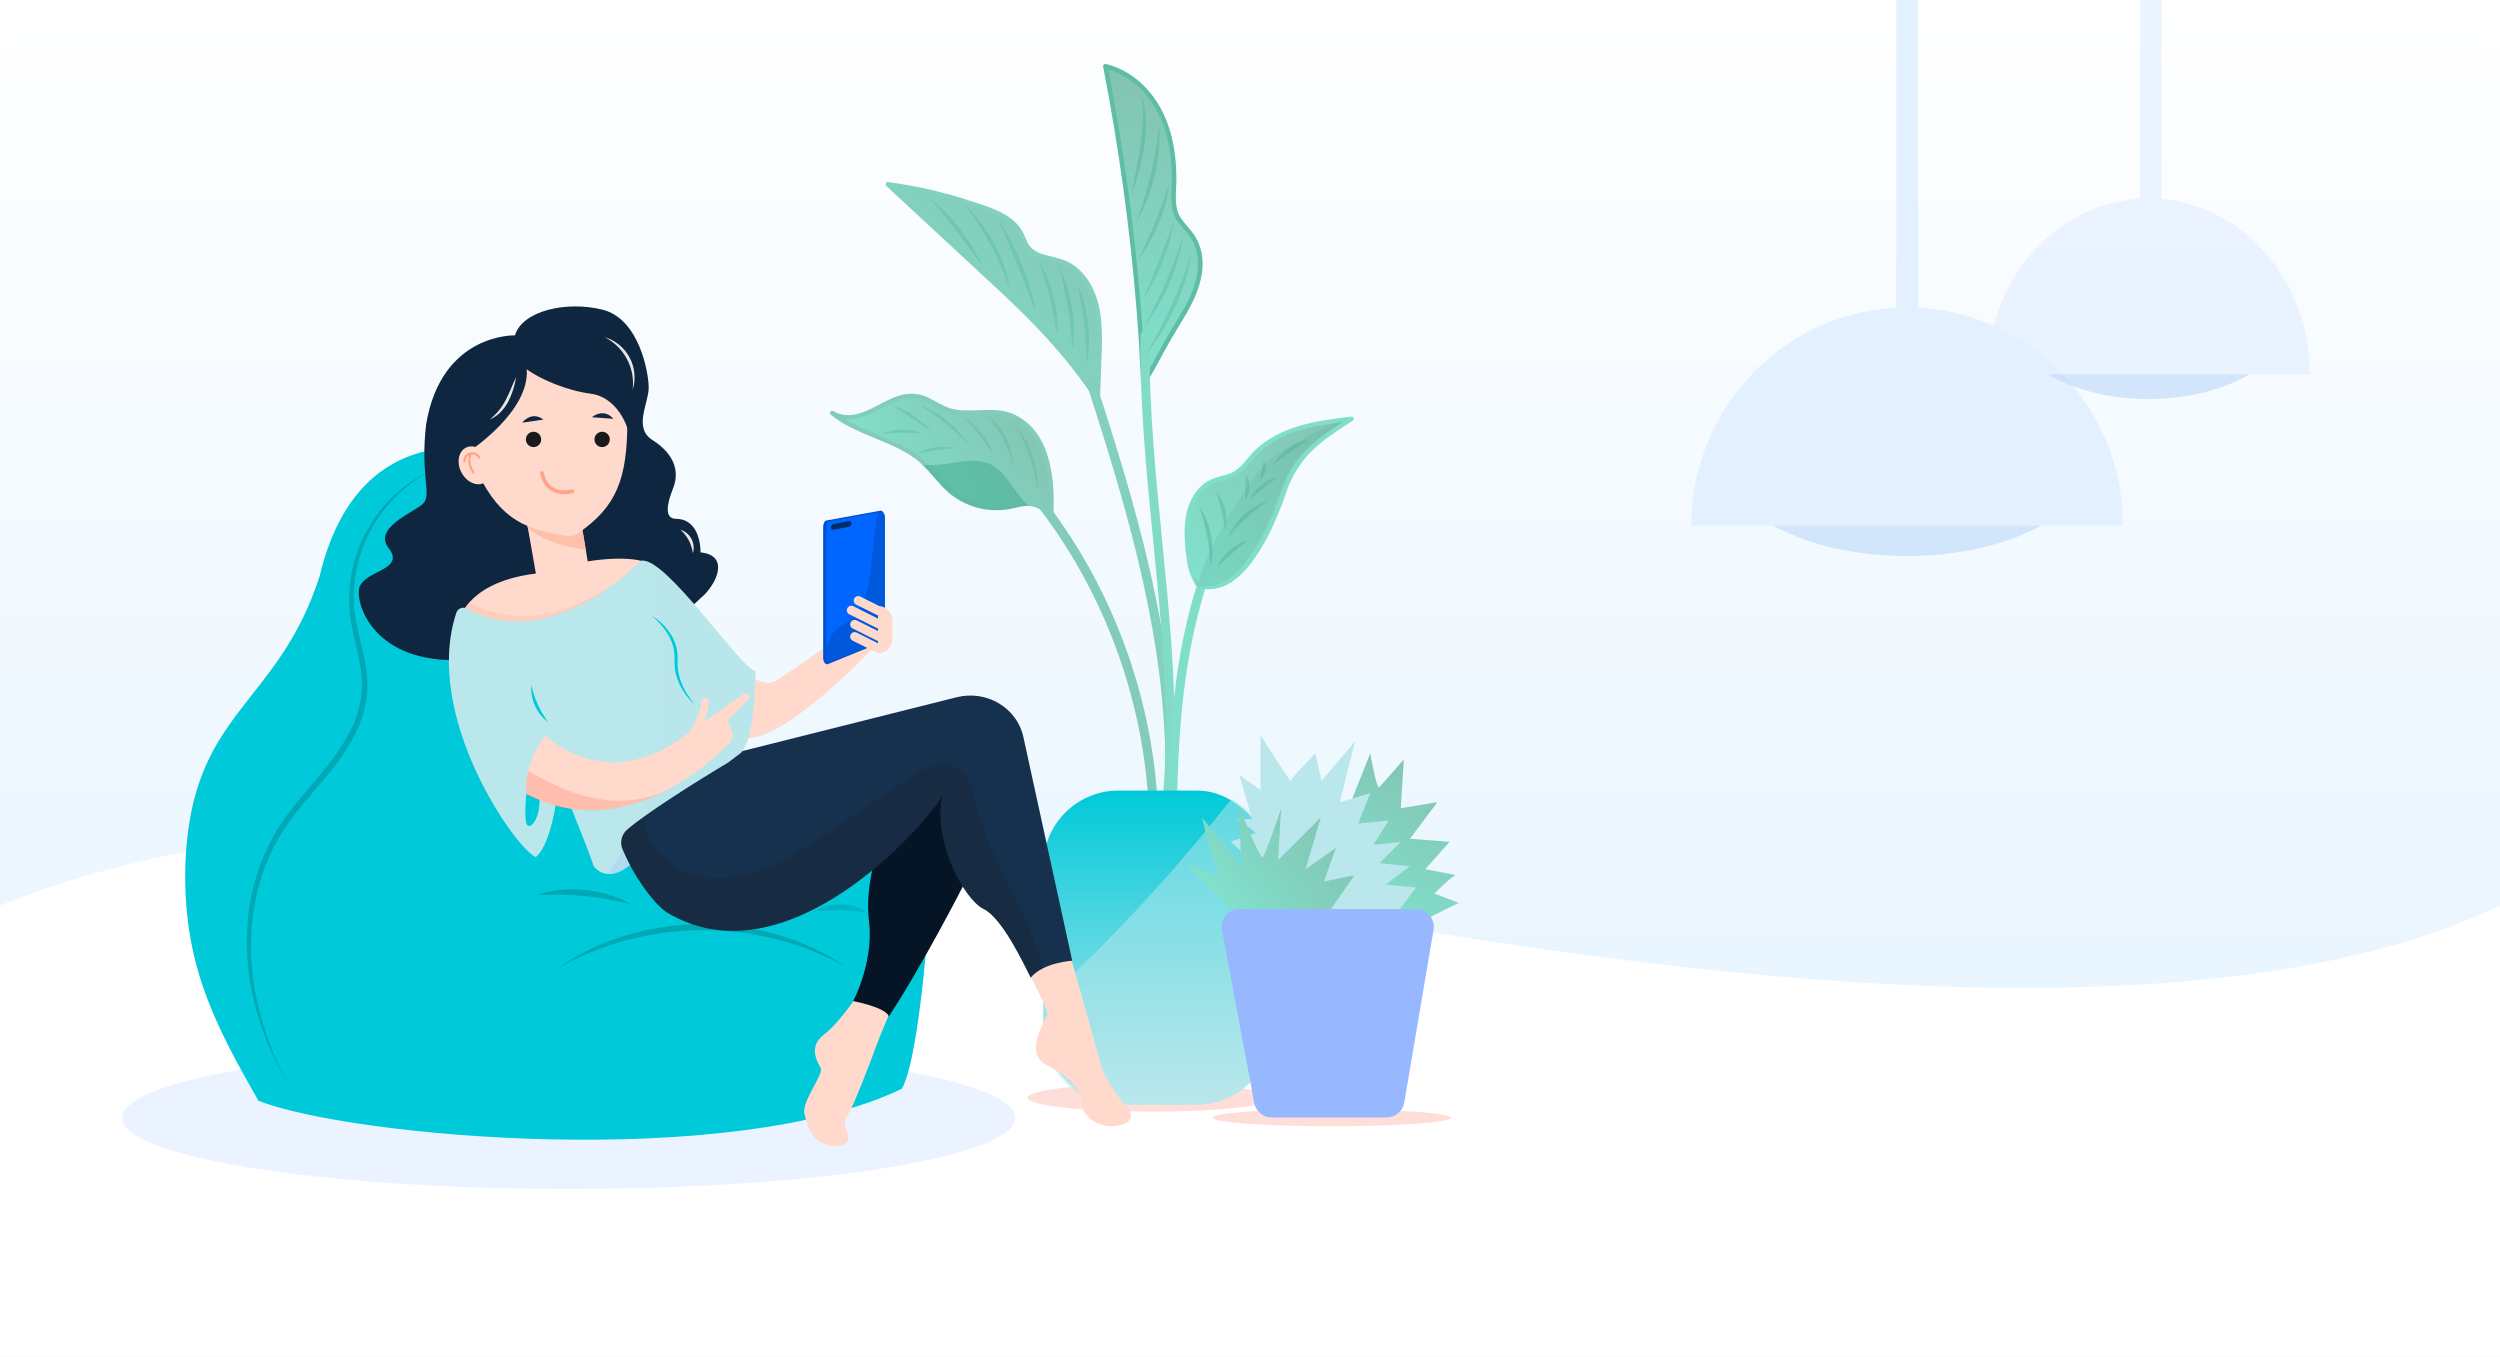 <?xml version="1.0" encoding="UTF-8"?>
<svg width="326px" height="177px" viewBox="0 0 326 177" version="1.1" xmlns="http://www.w3.org/2000/svg" xmlns:xlink="http://www.w3.org/1999/xlink">
    <title>20C447E0-31E8-43F6-A73D-B680E537FB59</title>
    <defs>
        <linearGradient x1="50%" y1="77.338%" x2="50%" y2="0%" id="linearGradient-1">
            <stop stop-color="#E8F5FF" offset="0%"></stop>
            <stop stop-color="#FFFFFF" offset="100%"></stop>
        </linearGradient>
        <path d="M7.951,0 L318.049,0 C322.44,3.03956525e-14 326,3.56 326,7.951 L326,176.915 L326,176.915 L0,176.915 L0,7.951 C-5.37783714e-16,3.56 3.56,1.76820655e-14 7.951,0 Z" id="path-2"></path>
        <linearGradient x1="5.594%" y1="110.276%" x2="162.649%" y2="-67.667%" id="linearGradient-4">
            <stop stop-color="#80E4CF" offset="0%"></stop>
            <stop stop-color="#83C7B5" offset="53%"></stop>
            <stop stop-color="#83AB9C" offset="100%"></stop>
        </linearGradient>
        <linearGradient x1="45.829%" y1="110.276%" x2="60.582%" y2="-67.667%" id="linearGradient-5">
            <stop stop-color="#80E4CF" offset="0%"></stop>
            <stop stop-color="#83C7B5" offset="53%"></stop>
            <stop stop-color="#83AB9C" offset="100%"></stop>
        </linearGradient>
        <linearGradient x1="3.862%" y1="110.053%" x2="167.043%" y2="-67.232%" id="linearGradient-6">
            <stop stop-color="#80E4CF" offset="0%"></stop>
            <stop stop-color="#83C7B5" offset="53%"></stop>
            <stop stop-color="#83AB9C" offset="100%"></stop>
        </linearGradient>
        <linearGradient x1="3.862%" y1="69.064%" x2="167.043%" y2="12.785%" id="linearGradient-7">
            <stop stop-color="#80E4CF" offset="0%"></stop>
            <stop stop-color="#83C7B5" offset="53%"></stop>
            <stop stop-color="#83AB9C" offset="100%"></stop>
        </linearGradient>
        <linearGradient x1="50%" y1="0%" x2="50%" y2="100%" id="linearGradient-8">
            <stop stop-color="#00C9D9" offset="0%"></stop>
            <stop stop-color="#BAE7EB" offset="100%"></stop>
        </linearGradient>
        <linearGradient x1="30.559%" y1="110.276%" x2="99.317%" y2="-67.667%" id="linearGradient-9">
            <stop stop-color="#80E4CF" offset="0%"></stop>
            <stop stop-color="#83C7B5" offset="53%"></stop>
            <stop stop-color="#83AB9C" offset="100%"></stop>
        </linearGradient>
        <linearGradient x1="3.862%" y1="78.773%" x2="167.043%" y2="-6.169%" id="linearGradient-10">
            <stop stop-color="#80E4CF" offset="0%"></stop>
            <stop stop-color="#83C7B5" offset="53%"></stop>
            <stop stop-color="#83AB9C" offset="100%"></stop>
        </linearGradient>
        <filter id="filter-11">
            <feColorMatrix in="SourceGraphic" type="matrix" values="0 0 0 0 0.891 0 0 0 0 0.942 0 0 0 0 1 0 0 0 1 0"></feColorMatrix>
        </filter>
    </defs>
    <g id="Navigation-Final" stroke="none" stroke-width="1" fill="none" fill-rule="evenodd">
        <g id="[Patient]-New-Navigation-Scrolling" transform="translate(-17, -392)">
            <g id="Group-2" transform="translate(16, 59)">
                <g id="Patient-RDV" transform="translate(1, 333)">
                    <mask id="mask-3" fill="white">
                        <use xlink:href="#path-2"></use>
                    </mask>
                    <use id="Mask" fill="url(#linearGradient-1)" xlink:href="#path-2"></use>
                    <g id="Group" transform="translate(219.652, 0)">
                        <g id="Hanging-Lamp" transform="translate(0.895, 0)">
                            <g id="Light" transform="translate(0, 40.096)">
                                <ellipse id="Hanging-Lamp-Light" fill="#D2E6FB" cx="28.146" cy="19.617" rx="24.165" ry="12.793"></ellipse>
                                <path d="M56.291,28.43 C56.291,12.728 43.69,0 28.146,0 C12.601,0 -4.04012452e-15,12.728 -4.04012452e-15,28.43" id="Hanging-Lamp" fill="#E3F0FF"></path>
                            </g>
                            <rect id="Wire" fill="#E3F0FF" x="26.724" y="0" width="2.843" height="43.732"></rect>
                        </g>
                        <g id="Hanging-Lamp" opacity="0.7" transform="translate(39.501, 0)">
                            <g id="Light" transform="translate(0, 25.875)">
                                <ellipse id="Hanging-Lamp-Light" fill="#C3DCF8" cx="21.038" cy="15.831" rx="18.063" ry="10.325"></ellipse>
                                <path d="M42.076,22.943 C42.076,10.272 32.657,0 21.038,0 C9.419,0 -4.04012452e-15,10.272 -4.04012452e-15,22.943" id="Hanging-Lamp" fill="#E3F0FF"></path>
                            </g>
                            <rect id="Wire" fill="#E3F0FF" x="19.901" y="0" width="2.843" height="38.762"></rect>
                        </g>
                    </g>
                    <path d="M0,118.083 C35.109,103.761 90.771,103.761 166.984,118.083 C243.198,132.406 296.203,132.406 326,118.083 L326,176.915 L0,176.915 L0,118.083 Z" id="Rectangle" fill="#FFFFFF"></path>
                    <g id="patient-call" transform="translate(15.902, 7.951)">
                        <ellipse id="Oval" fill="#EAF3FF" style="mix-blend-mode: multiply;" cx="58.239" cy="137.818" rx="58.239" ry="9.275"></ellipse>
                        <path d="M150.23,135.191 C150.23,136.2 143.031,137.015 134.149,137.015 C125.267,137.015 118.076,136.2 118.076,135.191 C118.076,134.181 125.275,133.37 134.153,133.37 C143.031,133.37 150.23,134.185 150.23,135.191 Z" id="Path" fill="#FFCDC5" fill-rule="nonzero" opacity="0.65" style="mix-blend-mode: multiply;"></path>
                        <path d="M173.281,137.799 C173.281,138.415 166.324,138.912 157.744,138.912 C149.165,138.912 142.212,138.415 142.212,137.799 C142.212,137.182 149.165,136.685 157.744,136.685 C166.324,136.685 173.281,137.186 173.281,137.799 Z" id="Path" fill="#FFCDC5" fill-rule="nonzero" opacity="0.65" style="mix-blend-mode: multiply;"></path>
                        <path d="M47.636,50.924 C46.443,50.526 30.541,46.948 25.77,67.224 C20.204,84.319 9.072,84.716 8.277,104.594 C7.88,117.316 11.855,125.267 17.819,135.604 C30.143,140.375 79.441,144.748 101.704,134.014 C104.487,128.846 105.68,104.197 105.68,104.197 L63.538,104.197 L47.636,50.924 Z" id="Path" fill="#00C9D9"></path>
                        <g id="Group" opacity="0.5" style="mix-blend-mode: multiply;" transform="translate(36.973, 50.49)" fill="#00C9D9">
                            <path d="M68.706,53.707 L26.565,53.707 L10.663,0.433 L10.464,0.374 C4.103,5.113 0.06,13.068 0.441,21.047 C0.724,26.978 3.165,32.556 4.886,38.237 C6.607,43.919 7.578,50.276 5.025,55.639 C3.832,58.111 1.988,60.223 0.942,62.755 C-0.103,65.287 -0.091,68.607 2.039,70.309 C3.65,71.605 6.015,71.577 7.935,70.845 C9.856,70.114 11.513,68.794 13.207,67.617 C19.597,63.211 27.116,60.727 34.874,60.461 C38.655,60.342 42.619,60.811 45.783,62.886 C49.131,65.081 51.15,68.754 53.043,72.285 L58.74,82.923 C59.168,83.782 59.702,84.583 60.33,85.309 C61.819,84.787 63.279,84.184 64.703,83.504 C67.514,78.355 68.706,53.707 68.706,53.707 Z" id="Path"></path>
                        </g>
                        <path d="M40.806,53.198 C33.96,56.48 29.789,63.586 30.258,71.163 C30.329,72.078 30.472,72.986 30.684,73.879 C30.879,74.781 31.081,75.684 31.316,76.598 C31.737,78.411 32.111,80.299 31.992,82.228 C31.843,84.141 31.313,86.005 30.433,87.71 C29.574,89.396 28.54,90.987 27.348,92.457 C25.007,95.387 22.359,98.023 20.502,101.203 C19.578,102.793 18.825,104.476 18.256,106.224 C17.978,107.103 17.727,107.989 17.536,108.892 C17.425,109.337 17.354,109.794 17.262,110.244 C17.171,110.693 17.107,111.154 17.059,111.615 C16.613,115.296 16.808,119.026 17.636,122.64 C18.446,126.281 19.735,129.8 21.468,133.103 C19.593,129.869 18.175,126.39 17.254,122.767 C16.341,119.114 16.072,115.329 16.459,111.583 C16.837,107.811 18.002,104.16 19.878,100.865 C21.774,97.569 24.442,94.878 26.724,91.98 C27.891,90.558 28.908,89.019 29.757,87.388 C30.601,85.775 31.116,84.01 31.272,82.196 C31.407,80.391 31.057,78.57 30.648,76.765 C30.238,74.96 29.746,73.127 29.654,71.223 C29.447,67.421 30.419,63.647 32.437,60.417 C34.399,57.192 37.327,54.665 40.806,53.198 L40.806,53.198 Z" id="Path" fill="#00A8B5" fill-rule="nonzero"></path>
                        <path d="M56.78,118.338 C59.507,116.43 62.523,114.974 65.713,114.024 C72.147,112.098 78.998,112.062 85.452,113.921 C88.653,114.831 91.686,116.255 94.433,118.135 C91.554,116.538 88.481,115.322 85.289,114.517 C78.913,112.924 72.238,112.96 65.88,114.621 C62.697,115.457 59.637,116.706 56.78,118.338 Z" id="Path" fill="#00A8B5" fill-rule="nonzero"></path>
                        <path d="M54.009,108.769 C55.012,108.415 56.055,108.187 57.114,108.089 C58.171,107.984 59.237,107.984 60.294,108.089 C61.356,108.189 62.405,108.393 63.427,108.697 C64.45,108.99 65.431,109.411 66.349,109.949 C65.315,109.715 64.302,109.484 63.284,109.301 C62.266,109.119 61.244,108.967 60.219,108.88 C59.193,108.793 58.163,108.733 57.13,108.717 C56.096,108.701 55.066,108.733 54.009,108.769 Z" id="Path" fill="#00A8B5" fill-rule="nonzero"></path>
                        <path d="M90.219,110.92 C90.725,110.578 91.287,110.329 91.88,110.184 C92.474,110.033 93.085,109.962 93.697,109.973 C94.309,109.983 94.916,110.078 95.502,110.256 C96.089,110.419 96.642,110.688 97.132,111.051 L95.383,110.856 C94.81,110.8 94.246,110.772 93.681,110.76 C93.117,110.749 92.548,110.76 91.98,110.788 L90.219,110.92 Z" id="Path" fill="#00B3C8" fill-rule="nonzero"></path>
                        <path d="M140.363,68.38 C139.417,67.073 139.17,65.399 138.999,63.789 C138.828,62.059 138.741,60.282 139.21,58.62 C139.679,56.959 140.78,55.368 142.39,54.728 C143.277,54.374 144.275,54.331 145.118,53.862 C146.088,53.329 146.708,52.351 147.443,51.52 C148.998,49.763 151.157,48.622 153.407,47.942 C155.657,47.262 157.995,46.972 160.324,46.698 C157.438,48.538 154.437,50.494 152.735,53.456 C151.872,54.967 151.395,56.664 150.779,58.294 C150.002,60.363 149.001,62.34 147.793,64.19 C147.016,65.491 145.993,66.626 144.78,67.534 C143.535,68.384 141.937,68.83 140.482,68.42" id="Path" fill="url(#linearGradient-4)" fill-rule="nonzero"></path>
                        <path d="M140.621,68.221 C140.015,67.298 139.622,66.251 139.472,65.156 C139.27,63.962 139.166,62.754 139.162,61.542 C139.162,59.344 139.679,56.907 141.548,55.523 C142.438,54.859 143.488,54.752 144.509,54.418 C145.438,54.08 146.25,53.481 146.847,52.693 C147.525,51.816 148.303,51.023 149.165,50.327 C150.066,49.66 151.05,49.111 152.091,48.693 C154.707,47.628 157.541,47.29 160.32,46.964 L160.173,46.407 C157.017,48.419 153.721,50.594 152.059,54.084 C151.141,56.008 150.612,58.088 149.729,60.048 C148.883,61.987 147.799,63.814 146.501,65.486 C145.082,67.243 142.923,68.754 140.558,68.134 C140.455,68.106 140.344,68.134 140.268,68.209 C140.192,68.284 140.162,68.394 140.189,68.497 C140.216,68.601 140.296,68.682 140.399,68.71 C144.645,69.82 147.555,65.435 149.284,62.27 C150.272,60.359 151.111,58.375 151.793,56.334 C152.452,54.318 153.566,52.481 155.049,50.963 C156.639,49.373 158.575,48.133 160.475,46.92 C160.702,46.777 160.642,46.328 160.324,46.368 C155.506,46.936 150.226,47.683 146.935,51.651 C146.167,52.577 145.472,53.492 144.275,53.87 C143.17,54.215 142.084,54.366 141.138,55.094 C139.409,56.422 138.701,58.6 138.586,60.704 C138.535,62.111 138.62,63.519 138.84,64.91 C138.972,66.198 139.408,67.437 140.112,68.524 C140.331,68.838 140.848,68.524 140.625,68.221 L140.621,68.221 Z" id="Path" fill="#80DEC9" fill-rule="nonzero"></path>
                        <path d="M133.183,41.772 C132.546,27.977 130.893,14.248 128.237,0.696 C131.454,1.423 134.073,3.932 135.505,6.902 C136.936,9.871 137.302,13.263 137.182,16.543 C137.135,17.763 137.039,19.043 137.552,20.148 C138.017,21.142 138.912,21.862 139.54,22.764 C140.733,24.51 140.84,26.839 140.279,28.887 C139.719,30.934 138.582,32.763 137.457,34.564 C135.974,36.949 134.817,39.454 133.33,41.831" id="Path" fill="url(#linearGradient-5)" fill-rule="nonzero"></path>
                        <path d="M133.473,41.772 C132.984,30.997 131.867,20.261 130.126,9.617 C129.635,6.606 129.105,3.606 128.535,0.616 L128.166,0.982 C130.877,1.618 133.119,3.487 134.574,5.82 C136.272,8.536 136.86,11.784 136.908,14.964 C136.932,16.483 136.65,18.101 137.043,19.588 C137.437,21.075 138.594,21.866 139.369,23.059 C141.15,25.806 140.124,29.272 138.693,31.912 C137.815,33.534 136.777,35.061 135.886,36.683 C134.96,38.361 134.081,40.07 133.072,41.7 C132.869,42.026 133.382,42.328 133.584,42.002 C134.515,40.5 135.334,38.937 136.177,37.391 C137.019,35.844 137.95,34.417 138.816,32.918 C140.347,30.278 141.599,27.078 140.502,24.037 C140.271,23.395 139.938,22.795 139.516,22.259 C138.987,21.678 138.492,21.066 138.033,20.427 C137.123,18.948 137.5,17.063 137.5,15.413 C137.5,12.201 136.98,8.882 135.385,6.051 C133.871,3.336 131.37,1.125 128.317,0.398 C128.213,0.372 128.104,0.402 128.028,0.478 C127.953,0.554 127.924,0.664 127.951,0.767 C130.002,11.302 131.462,21.942 132.324,32.64 C132.563,35.677 132.748,38.718 132.881,41.764 C132.881,42.161 133.493,42.161 133.477,41.764 L133.473,41.772 Z" id="Path" fill="#5EBDA5" fill-rule="nonzero"></path>
                        <path d="M126.905,43.64 C123.537,38.771 119.623,34.303 115.241,30.322 L106.296,22.041 L99.875,16.077 C104.348,16.67 108.738,17.775 112.959,19.369 C114.529,19.966 116.179,20.713 117.038,22.152 C117.491,22.915 117.698,23.83 118.286,24.49 C119.312,25.635 121.069,25.619 122.52,26.132 C124.755,26.927 126.285,29.086 126.941,31.364 C127.597,33.642 127.518,36.063 127.434,38.432 C127.371,40.163 127.308,41.894 127.247,43.624" id="Path" fill="url(#linearGradient-6)" fill-rule="nonzero"></path>
                        <path d="M127.164,43.489 C124.467,39.571 121.405,35.918 118.02,32.576 C114.35,28.923 110.466,25.48 106.654,21.961 L100.086,15.879 L99.875,16.387 C103.108,16.821 106.3,17.522 109.417,18.483 C110.902,18.917 112.362,19.434 113.79,20.029 C114.983,20.546 116.175,21.222 116.827,22.387 C117.479,23.552 117.718,24.7 118.91,25.364 C120.004,25.973 121.296,26.02 122.449,26.434 C125.009,27.352 126.424,30.012 126.921,32.548 C127.204,34.376 127.283,36.229 127.156,38.074 C127.092,39.931 127.021,41.784 126.957,43.64 C126.957,44.038 127.538,44.038 127.553,43.64 C127.614,41.912 127.677,40.181 127.74,38.448 C127.839,36.793 127.813,35.133 127.661,33.483 C127.351,30.855 126.309,28.187 124.083,26.617 C122.989,25.845 121.745,25.639 120.481,25.313 C119.811,25.184 119.185,24.886 118.664,24.446 C118.131,23.941 117.901,23.226 117.599,22.574 C116.406,19.985 113.333,19.139 110.84,18.308 C107.277,17.127 103.612,16.285 99.891,15.791 C99.629,15.755 99.494,16.137 99.676,16.3 L111.206,26.994 C114.828,30.346 118.473,33.661 121.713,37.395 C123.482,39.428 125.129,41.564 126.647,43.791 C126.862,44.105 127.379,43.791 127.164,43.489 L127.164,43.489 Z" id="Path" fill="#82D0BD" fill-rule="nonzero"></path>
                        <path d="M92.695,45.934 C93.832,46.622 95.291,46.531 96.552,46.105 C97.812,45.68 98.937,44.952 100.13,44.396 C101.322,43.839 102.702,43.457 103.99,43.771 C105.278,44.086 106.22,44.964 107.401,45.417 C109.87,46.372 112.716,45.314 115.269,46.006 C117.821,46.698 119.706,49.154 120.437,51.747 C121.116,54.351 121.342,57.053 121.105,59.734 C120.847,58.696 119.65,57.901 118.596,57.746 C117.678,57.599 116.764,57.917 115.857,58.1 C113.005,58.643 110.061,57.85 107.866,55.949 C106.634,54.859 105.707,53.464 104.495,52.371 C101.155,49.313 96.102,48.793 92.612,45.918" id="Path" fill="url(#linearGradient-7)" fill-rule="nonzero"></path>
                        <path d="M92.544,46.193 C94.87,47.524 97.383,46.133 99.486,45.052 C100.714,44.423 102.086,43.815 103.505,43.982 C104.825,44.137 105.863,45.06 107.043,45.572 C109.496,46.658 112.164,45.7 114.708,46.173 C117.018,46.598 118.728,48.387 119.678,50.458 C120.974,53.285 121.026,56.676 120.831,59.726 L121.419,59.646 C121.12,58.757 120.443,58.046 119.57,57.702 C118.505,57.229 117.443,57.416 116.346,57.666 C114.106,58.225 111.738,57.934 109.699,56.851 C107.572,55.69 106.387,53.615 104.618,52.049 C103.068,50.673 101.171,49.806 99.275,49.015 C97.053,48.089 94.739,47.238 92.846,45.696 C92.552,45.457 92.127,45.875 92.425,46.117 C95.673,48.769 100.006,49.385 103.378,51.814 C105.234,53.15 106.383,55.197 108.192,56.585 C110.318,58.205 113.018,58.877 115.654,58.441 C116.37,58.326 117.07,58.084 117.797,58.02 C119.01,57.917 120.481,58.577 120.843,59.825 C120.884,59.966 121.021,60.056 121.167,60.038 C121.313,60.019 121.423,59.896 121.427,59.749 C121.725,55.094 121.332,48.538 116.505,46.169 C114.084,44.976 111.464,45.815 108.908,45.493 C107.512,45.318 106.459,44.551 105.234,43.938 C104.092,43.363 102.776,43.237 101.545,43.585 C98.814,44.3 95.784,47.377 92.846,45.692 C92.704,45.608 92.52,45.656 92.437,45.799 C92.353,45.942 92.402,46.125 92.544,46.209 L92.544,46.193 Z" id="Path" fill="#82CCB9" fill-rule="nonzero"></path>
                        <path d="M117.28,55.444 C121.574,60.478 125.124,66.101 127.824,72.141 C130.518,78.156 132.36,84.517 133.294,91.041 C133.82,94.737 134.041,98.469 133.954,102.201 C133.954,102.972 135.147,102.968 135.147,102.201 C135.287,95.453 134.457,88.72 132.682,82.208 C130.921,75.721 128.261,69.513 124.778,63.765 C122.813,60.533 120.588,57.466 118.127,54.593 C117.63,54.009 116.788,54.855 117.284,55.436 L117.28,55.444 Z" id="Path" fill="#82CCB9" fill-rule="nonzero"></path>
                        <path d="M124.437,37.915 C127.021,45.839 129.605,53.766 131.692,61.837 C133.779,69.907 135.338,78.013 135.878,86.279 C136.192,90.914 136.139,95.567 135.719,100.193 C135.648,100.957 136.844,100.953 136.912,100.193 C137.707,91.916 137.143,83.575 135.811,75.386 C134.479,67.196 132.316,59.046 129.887,51.063 C128.512,46.546 127.049,42.062 125.586,37.581 C125.347,36.854 124.198,37.184 124.437,37.896 L124.437,37.915 Z" id="Path" fill="#82D0BD" fill-rule="nonzero"></path>
                        <path d="M132.821,35.78 C132.718,44.308 133.513,52.804 134.348,61.28 C135.183,69.756 136.061,78.204 136.093,86.724 C136.14,91.51 135.837,96.294 135.187,101.036 C135.109,101.347 135.282,101.666 135.584,101.772 C135.896,101.857 136.221,101.682 136.32,101.374 C137.512,92.922 137.429,84.374 136.833,75.878 C136.236,67.383 135.175,58.843 134.531,50.307 C134.169,45.493 133.938,40.663 133.998,35.832 C133.998,35.065 132.805,35.065 132.805,35.832 L132.821,35.78 Z" id="Path" fill="#81DBC7" fill-rule="nonzero"></path>
                        <path d="M137.461,103.664 C137.584,92.445 137.719,81.055 140.852,70.189 C141.694,67.248 142.779,64.383 144.096,61.622 C144.426,60.934 143.4,60.33 143.066,61.022 C138.18,71.171 136.844,82.51 136.459,93.642 C136.344,96.985 136.304,100.328 136.268,103.672 C136.268,104.001 136.535,104.268 136.864,104.268 C137.194,104.268 137.461,104.001 137.461,103.672 L137.461,103.664 Z" id="Path" fill="#80DEC9" fill-rule="nonzero"></path>
                        <g id="Group" opacity="0.5" style="mix-blend-mode: multiply;" transform="translate(142.724, 62.417)" fill="#57B99E" fill-rule="nonzero">
                            <path d="M0.08,3.578 C0.451,2.759 0.993,2.028 1.67,1.435 C2.339,0.828 3.133,0.374 3.995,0.103 C3.328,0.708 2.656,1.244 2.008,1.821 C1.36,2.397 0.763,2.99 0.08,3.578 Z" id="Path"></path>
                        </g>
                        <g id="Group" opacity="0.5" style="mix-blend-mode: multiply;" transform="translate(144.315, 57.249)" fill="#57B99E" fill-rule="nonzero">
                            <path d="M0.036,4.667 C1,2.472 2.875,0.807 5.168,0.107 C4.219,0.756 3.308,1.46 2.441,2.214 C1.59,2.982 0.787,3.802 0.036,4.667 Z" id="Path"></path>
                        </g>
                        <g id="Group" opacity="0.5" style="mix-blend-mode: multiply;" transform="translate(147.098, 54.068)" fill="#57B99E" fill-rule="nonzero">
                            <path d="M0,3.053 C0.743,1.55 2.133,0.469 3.773,0.119 C3.121,0.632 2.481,1.073 1.865,1.558 C1.248,2.043 0.672,2.548 0,3.053 Z" id="Path"></path>
                        </g>
                        <g id="Group" opacity="0.5" style="mix-blend-mode: multiply;" transform="translate(149.88, 49.298)" fill="#57BA9F" fill-rule="nonzero">
                            <path d="M0.235,3.359 C1.292,1.616 3.041,0.405 5.045,0.028 C4.194,0.561 3.367,1.05 2.58,1.618 C1.793,2.187 1.034,2.751 0.235,3.359 Z" id="Path"></path>
                        </g>
                        <g id="Group" opacity="0.5" style="mix-blend-mode: multiply;" transform="translate(140.339, 58.044)" fill="#59B097" fill-rule="nonzero">
                            <path d="M0.135,0 C1.672,2.312 2.207,5.147 1.618,7.86 C1.51,5.181 1.011,2.533 0.135,0 Z" id="Path"></path>
                        </g>
                        <g id="Group" opacity="0.5" style="mix-blend-mode: multiply;" transform="translate(142.327, 56.056)" fill="#57B99E" fill-rule="nonzero">
                            <path d="M0.33,0.064 C1.538,1.449 1.985,3.341 1.523,5.121 C1.376,4.23 1.256,3.395 1.054,2.564 C0.851,1.733 0.592,0.922 0.33,0.064 Z" id="Path"></path>
                        </g>
                        <g id="Group" opacity="0.5" style="mix-blend-mode: multiply;" transform="translate(146.302, 53.671)" fill="#57B89D" fill-rule="nonzero">
                            <path d="M0.278,0.211 C0.909,1.29 0.858,2.637 0.147,3.666 C0.147,3.049 0.183,2.497 0.199,1.936 C0.215,1.376 0.219,0.823 0.278,0.211 Z" id="Path"></path>
                        </g>
                        <g id="Group" opacity="0.5" style="mix-blend-mode: multiply;" transform="translate(148.29, 51.683)" fill="#56BA9F" fill-rule="nonzero">
                            <path d="M0.652,0.31 C1.091,1.193 0.895,2.26 0.171,2.93 C0.193,2.485 0.249,2.043 0.338,1.606 C0.412,1.167 0.517,0.734 0.652,0.31 L0.652,0.31 Z" id="Path"></path>
                        </g>
                        <g id="Group" opacity="0.5" style="mix-blend-mode: multiply;" transform="translate(133.183, 24.649)" fill="#5EBDA5" fill-rule="nonzero">
                            <path d="M0.294,13.652 C1.562,11.54 2.708,9.358 3.729,7.116 C4.729,4.866 5.6,2.56 6.337,0.211 C5.952,2.669 5.232,5.063 4.198,7.327 C3.19,9.603 1.876,11.731 0.294,13.652 Z" id="Path"></path>
                        </g>
                        <g id="Group" opacity="0.5" style="mix-blend-mode: multiply;" transform="translate(133.183, 22.263)" fill="#5EBDA5" fill-rule="nonzero">
                            <path d="M0.091,12.324 C1.133,10.396 2.123,8.468 2.974,6.476 C3.825,4.484 4.564,2.441 5.248,0.362 C4.937,2.539 4.332,4.664 3.451,6.679 C2.591,8.704 1.461,10.603 0.091,12.324 L0.091,12.324 Z" id="Path"></path>
                        </g>
                        <g id="Group" opacity="0.5" style="mix-blend-mode: multiply;" transform="translate(133.183, 20.673)" fill="#5EBDA5" fill-rule="nonzero">
                            <path d="M0,10.337 C0.688,8.651 1.403,7.005 2.059,5.327 C2.715,3.65 3.328,1.964 3.98,0.262 C3.704,2.064 3.221,3.827 2.54,5.518 C1.88,7.216 1.028,8.833 0,10.337 Z" id="Path"></path>
                        </g>
                        <g id="Group" opacity="0.5" style="mix-blend-mode: multiply;" transform="translate(132.388, 15.902)" fill="#58B99F" fill-rule="nonzero">
                            <path d="M0.072,10.118 C0.867,8.456 1.634,6.822 2.318,5.14 C3.002,3.459 3.61,1.761 4.222,0.028 C3.983,1.855 3.499,3.641 2.783,5.339 C2.097,7.046 1.185,8.653 0.072,10.118 L0.072,10.118 Z" id="Path"></path>
                        </g>
                        <g id="Group" opacity="0.5" style="mix-blend-mode: multiply;" transform="translate(131.99, 7.951)" fill="#57B69B" fill-rule="nonzero">
                            <path d="M0.207,13.191 C1.006,11.094 1.67,8.948 2.195,6.766 C2.695,4.581 3.054,2.366 3.272,0.135 C3.423,2.404 3.229,4.683 2.695,6.894 C2.188,9.106 1.349,11.229 0.207,13.191 L0.207,13.191 Z" id="Path"></path>
                        </g>
                        <g id="Group" opacity="0.5" style="mix-blend-mode: multiply;" transform="translate(131.593, 4.373)" fill="#57B49A" fill-rule="nonzero">
                            <path d="M0.04,13.088 C0.402,10.893 0.914,8.738 1.232,6.564 C1.564,4.391 1.619,2.186 1.395,7.06210158e-16 C1.713,1.074 1.889,2.184 1.92,3.304 C1.953,4.423 1.888,5.543 1.725,6.651 C1.382,8.848 0.817,11.004 0.04,13.088 L0.04,13.088 Z" id="Path"></path>
                        </g>
                        <g id="Group" opacity="0.5" style="mix-blend-mode: multiply;" transform="translate(104.956, 17.493)" fill="#5EBCA4" fill-rule="nonzero">
                            <path d="M0.366,0.318 C3.319,2.796 5.704,5.881 7.359,9.363 C6.21,7.82 5.109,6.277 3.94,4.779 C2.771,3.28 1.59,1.813 0.366,0.318 Z" id="Path"></path>
                        </g>
                        <g id="Group" opacity="0.5" style="mix-blend-mode: multiply;" transform="translate(109.727, 18.288)" fill="#5EBDA5" fill-rule="nonzero">
                            <path d="M0,0.278 C3.273,3.35 5.447,7.412 6.186,11.839 C4.798,7.661 2.706,3.751 0,0.278 L0,0.278 Z" id="Path"></path>
                        </g>
                        <g id="Group" opacity="0.5" style="mix-blend-mode: multiply;" transform="translate(114.1, 20.673)" fill="#5EBDA5" fill-rule="nonzero">
                            <path d="M0.179,0 C1.397,1.862 2.424,3.843 3.244,5.912 C4.09,7.97 4.723,10.109 5.133,12.297 C4.337,10.217 3.598,8.146 2.747,6.103 C1.896,4.059 1.054,2.024 0.179,0 Z" id="Path"></path>
                        </g>
                        <g id="Group" opacity="0.5" style="mix-blend-mode: multiply;" transform="translate(119.268, 25.841)" fill="#5EBDA5" fill-rule="nonzero">
                            <path d="M0.33,0.278 C1.205,1.736 1.85,3.319 2.242,4.973 C2.659,6.622 2.815,8.326 2.703,10.023 C2.425,8.353 2.143,6.715 1.741,5.097 C1.34,3.479 0.851,1.888 0.33,0.278 Z" id="Path"></path>
                        </g>
                        <g id="Group" opacity="0.5" style="mix-blend-mode: multiply;" transform="translate(122.051, 26.239)" fill="#5EBCA5" fill-rule="nonzero">
                            <path d="M0.056,0.326 C1.752,3.775 2.396,7.646 1.908,11.458 C1.773,9.557 1.606,7.693 1.288,5.84 C0.97,3.983 0.558,2.142 0.056,0.326 L0.056,0.326 Z" id="Path"></path>
                        </g>
                        <g id="Group" opacity="0.5" style="mix-blend-mode: multiply;" transform="translate(124.437, 29.022)" fill="#5EBDA5" fill-rule="nonzero">
                            <path d="M0.219,0.083 C0.901,1.686 1.343,3.381 1.531,5.113 C1.743,6.842 1.696,8.593 1.391,10.309 C1.308,8.575 1.221,6.87 1.018,5.172 C0.815,3.475 0.529,1.789 0.219,0.083 Z" id="Path"></path>
                        </g>
                        <g id="Group" opacity="0.5" style="mix-blend-mode: multiply;" transform="translate(100.185, 44.527)" fill="#5EBDA5" fill-rule="nonzero">
                            <path d="M0.27,0.362 C2.257,1.036 4.031,2.22 5.415,3.797 C4.536,3.232 3.705,2.64 2.847,2.075 C1.988,1.511 1.129,0.958 0.27,0.362 Z" id="Path"></path>
                        </g>
                        <g id="Group" opacity="0.5" style="mix-blend-mode: multiply;" transform="translate(103.763, 44.527)" fill="#5EBDA5" fill-rule="nonzero">
                            <path d="M0.147,0.262 C2.799,1.301 5.075,3.118 6.675,5.474 C5.661,4.496 4.647,3.55 3.558,2.691 C2.463,1.824 1.325,1.014 0.147,0.262 L0.147,0.262 Z" id="Path"></path>
                        </g>
                        <g id="Group" opacity="0.5" style="mix-blend-mode: multiply;" transform="translate(109.727, 46.117)" fill="#5EBDA6" fill-rule="nonzero">
                            <path d="M0.024,0.231 C1.876,1.464 3.259,3.284 3.952,5.399 C3.351,4.473 2.759,3.57 2.107,2.715 C1.455,1.861 0.751,1.061 0.024,0.231 Z" id="Path"></path>
                        </g>
                        <g id="Group" opacity="0.5" style="mix-blend-mode: multiply;" transform="translate(112.51, 45.72)" fill="#5EBCA5" fill-rule="nonzero">
                            <path d="M0.207,0.298 C2.337,1.985 3.64,4.506 3.785,7.22 C3.128,4.673 1.905,2.307 0.207,0.298 L0.207,0.298 Z" id="Path"></path>
                        </g>
                        <g id="Group" opacity="0.5" style="mix-blend-mode: multiply;" transform="translate(116.485, 47.31)" fill="#5EBCA5" fill-rule="nonzero">
                            <path d="M-2.25987251e-14,0.135 C1.95,2.472 2.98,5.441 2.894,8.484 C2.454,5.546 1.473,2.715 -2.25987251e-14,0.135 L-2.25987251e-14,0.135 Z" id="Path"></path>
                        </g>
                        <g id="Group" opacity="0.5" style="mix-blend-mode: multiply;" transform="translate(98.595, 47.707)" fill="#5EBBA4" fill-rule="nonzero">
                            <path d="M0.31,1.01 C2.042,0.179 4.049,0.144 5.808,0.914 C4.896,0.804 3.977,0.752 3.057,0.759 C2.137,0.78 1.219,0.864 0.31,1.01 L0.31,1.01 Z" id="Path"></path>
                        </g>
                        <g id="Group" opacity="0.5" style="mix-blend-mode: multiply;" transform="translate(103.763, 50.093)" fill="#5EBDA5" fill-rule="nonzero">
                            <path d="M0,1.022 C1.446,0.241 3.128,0.019 4.727,0.398 C3.932,0.501 3.137,0.565 2.342,0.676 C1.547,0.787 0.795,0.906 0,1.022 Z" id="Path"></path>
                        </g>
                        <g id="Group" opacity="0.5" transform="translate(104.161, 52.08)" fill="#3BA98D" fill-rule="nonzero">
                            <path d="M11.621,6.329 C12.452,6.162 13.294,5.884 14.133,5.951 C12.185,4.401 11.327,1.558 9.052,0.497 C8.154,0.119 7.176,-0.03 6.206,0.064 C5.24,0.123 4.286,0.318 3.324,0.461 C2.31,0.591 1.288,0.641 0.266,0.612 C1.459,1.721 2.401,3.113 3.63,4.19 C5.825,6.09 8.77,6.878 11.621,6.329 L11.621,6.329 Z" id="Path"></path>
                        </g>
                        <rect id="Rectangle" fill="url(#linearGradient-8)" x="120.143" y="95.14" width="29.813" height="40.949" rx="9.792"></rect>
                        <g id="Group" opacity="0.5" style="mix-blend-mode: multiply;" transform="translate(120.063, 96.21)" fill="#BAE7EB" fill-rule="nonzero">
                            <path d="M29.893,8.722 C29.894,5.064 27.854,1.71 24.605,0.028 C24.367,0.322 24.128,0.62 23.897,0.918 C16.665,10.086 8.7,18.649 0.08,26.525 L0.08,30.103 C0.08,35.511 4.464,39.895 9.871,39.895 L20.101,39.895 C25.509,39.895 29.893,35.511 29.893,30.103 L29.893,8.722 Z" id="Path"></path>
                        </g>
                        <g id="Group" opacity="0.15" transform="translate(139.146, 46.515)" fill="#4D9989" fill-rule="nonzero">
                            <path d="M20.566,0.231 C18.651,0.869 16.802,1.691 15.044,2.684 C13.33,3.586 11.597,4.504 10.189,5.832 C9.02,7.034 7.995,8.368 7.136,9.808 C4.751,13.477 2.302,17.242 1.296,21.508 L0.795,20.868 C0.847,21.234 0.93,21.594 1.046,21.945 C2.482,22.213 3.966,21.878 5.148,21.019 C6.361,20.112 7.385,18.976 8.162,17.676 C9.37,15.825 10.371,13.848 11.148,11.78 C11.764,10.15 12.241,8.452 13.104,6.941 C14.781,3.976 17.715,2.051 20.566,0.231 Z" id="Path"></path>
                        </g>
                        <path d="M159.605,98.241 L162.785,90.29 C162.785,90.29 163.58,95.061 163.978,94.663 C164.376,94.266 167.158,91.085 167.158,91.085 L166.761,97.446 L171.532,96.651 L167.954,101.422 L173.122,101.819 L169.941,105.397 C169.941,105.397 174.315,106.193 173.917,106.193 C173.519,106.193 171.134,108.578 171.134,108.578 L174.315,109.771 L167.954,112.951 L161.593,112.156 L159.605,98.241" id="Path" fill="url(#linearGradient-9)" fill-rule="nonzero"></path>
                        <path d="M168.749,107.783 L165.171,112.553 L151.256,113.349 L149.312,105.183 L148.712,105.489 L144.577,101.823 C144.577,101.823 147.698,100.702 147.805,100.658 C147.913,100.615 145.483,98.85 145.483,98.85 C145.483,98.85 146.497,98.85 147.38,98.85 C146.517,95.931 145.69,93.081 145.69,93.081 L148.473,95.069 L148.473,87.913 C148.473,87.913 152.449,94.274 152.449,93.876 C152.449,93.479 155.629,90.298 155.629,90.298 L156.424,93.876 L160.798,88.708 L158.81,96.659 L162.785,95.466 L161.195,99.442 L165.171,99.044 L163.183,102.225 L166.761,101.827 L163.978,104.61 L167.954,105.008 L164.773,107.393 L168.749,107.783 Z" id="Path" fill="#BAE7EB" fill-rule="nonzero"></path>
                        <path d="M146.787,112.156 C143.842,109.967 141.173,107.431 138.836,104.602 C140.824,105.397 143.607,106.59 143.209,106.59 C142.812,106.59 140.824,98.639 140.824,98.639 L145.992,105 L145.595,97.049 C145.595,97.049 148.378,104.205 148.775,103.807 C149.173,103.41 151.161,97.446 151.161,97.446 L150.763,104.205 L156.329,98.639 L154.341,105.397 L158.317,102.614 L156.726,106.988 L160.702,106.193 L157.124,111.361 L146.787,112.156 Z" id="Path" fill="url(#linearGradient-10)" fill-rule="nonzero"></path>
                        <g filter="url(#filter-11)" id="Group">
                            <g transform="translate(143.122, 109.926)">
                                <path d="M25.623,0.672 L2.608,0.672 C1.92,0.672 1.268,0.978 0.828,1.508 C0.389,2.037 0.207,2.735 0.334,3.411 L4.532,25.941 C4.737,27.038 5.694,27.833 6.81,27.833 L21.802,27.833 C22.932,27.83 23.897,27.015 24.088,25.901 L27.905,3.375 C28.018,2.703 27.83,2.015 27.39,1.495 C26.951,0.974 26.304,0.673 25.623,0.672 L25.623,0.672 Z" id="Path" fill="#97B8FF" fill-rule="nonzero"></path>
                            </g>
                        </g>
                        <g id="Group" opacity="0.25" style="mix-blend-mode: multiply;" transform="translate(147.098, 110.522)" fill="#97B8FF" fill-rule="nonzero">
                            <path d="M22.661,0.302 C22.139,1.637 21.53,2.936 20.836,4.19 C18.264,8.746 14.268,12.324 9.939,15.215 C7.311,16.976 4.504,18.55 2.342,20.856 C1.509,21.743 0.813,22.747 0.274,23.838 L0.553,25.345 C0.757,26.441 1.715,27.237 2.831,27.237 L17.823,27.237 C18.953,27.234 19.917,26.419 20.109,25.305 L23.925,2.779 C24.098,1.765 23.584,0.757 22.661,0.302 L22.661,0.302 Z" id="Path"></path>
                        </g>
                        <path d="M51.246,35.78 C51.246,35.78 41.652,35.454 39.665,47.381 C38.87,54.14 40.46,56.525 39.267,57.718 C38.074,58.911 32.509,60.898 34.894,63.681 C36.882,66.464 31.316,66.464 30.918,68.85 C30.521,71.235 33.304,79.186 45.628,77.994 C57.952,76.801 71.867,74.018 75.445,70.042 C77.433,68.452 79.421,64.476 75.445,64.079 C75.445,62.091 74.65,59.706 72.265,59.706 C70.674,59.706 71.072,57.718 71.867,55.73 C72.662,53.742 72.265,51.357 69.084,49.369 C66.699,47.779 68.687,44.598 68.687,42.611 C68.687,40.623 67.446,33.626 62.675,32.433 C57.905,31.24 52.188,32.6 51.246,35.78 Z" id="Path" fill="#0E263F" fill-rule="nonzero"></path>
                        <path d="M75.425,68.285 C74.578,67.8 73.585,67.661 72.642,67.383 C70.953,66.874 69.251,65.613 69.148,63.852 C69.104,63.089 69.366,62.342 69.45,61.582 C69.533,60.823 69.362,59.94 68.71,59.539 C68.292,59.357 67.855,59.223 67.406,59.141 C65.816,58.604 65.339,56.601 65.283,54.923 C65.228,53.245 65.232,51.321 63.972,50.216 C62.934,49.302 61.395,49.298 60.024,49.465 C55.366,50.039 50.986,51.991 47.445,55.07 L48.24,54.275 C47.222,54.857 46.295,55.586 45.489,56.438 C44.672,57.301 44.241,58.459 44.296,59.646 C44.459,61.292 45.855,62.727 45.648,64.373 C45.465,65.84 44.058,66.838 42.734,67.458 C41.41,68.078 39.891,68.579 38.989,69.752 C38.086,70.925 37.975,72.69 38.373,74.185 C38.769,75.617 39.545,76.915 40.619,77.942 C42.269,78.14 43.936,78.154 45.588,77.982 C57.913,76.789 71.827,74.006 75.405,70.03 C75.742,69.763 76.052,69.463 76.332,69.136 C76.095,68.79 75.786,68.499 75.425,68.285 Z" id="Path" fill="#0E263F" fill-rule="nonzero"></path>
                        <path d="M43.64,73.998 C43.64,73.998 44.038,68.035 53.977,66.842 C53.579,64.457 52.784,60.083 52.784,60.083 L59.94,60.481 L60.735,65.252 C60.735,65.252 67.494,64.059 69.482,66.047 C65.904,72.01 57.555,79.166 44.038,73.998" id="Path" fill="#FFDACC" fill-rule="nonzero"></path>
                        <path d="M52.927,60.875 C55.114,62.707 57.611,63.296 60.481,63.765 L59.932,60.481 L52.776,60.083 C52.776,60.083 52.84,60.386 52.927,60.875 Z" id="Path" fill="#FFC0AB" fill-rule="nonzero" style="mix-blend-mode: multiply;"></path>
                        <path d="M46.423,53.722 C46.423,53.722 41.652,38.218 53.182,37.82 C60.735,37.422 65.904,39.013 65.904,46.964 C65.904,54.518 64.476,58.096 59.586,61.507 C59.058,61.869 58.409,62.011 57.778,61.904 C53.078,61.149 49.401,60.052 46.423,53.722 Z" id="Path" fill="#FFDACC" fill-rule="nonzero"></path>
                        <line x1="78.228" y1="85.13" x2="82.601" y2="81.949" id="Path" stroke="#FBB03B" stroke-width="0.5"></line>
                        <path d="M76.638,74.793 C76.638,74.793 82.204,82.744 85.384,80.757 C88.565,78.769 97.311,72.408 97.311,72.408 L98.106,76.383 C98.106,76.383 87.372,87.913 81.806,88.31 C76.24,88.708 72.265,81.552 72.265,81.552 L76.638,74.793 Z" id="Path" fill="#FFDACC" fill-rule="nonzero"></path>
                        <g id="Group-4" transform="translate(91.439, 58.64)">
                            <path d="M7.614,17.147 L0.625,20.009 C0.305,20.138 -6.88554904e-15,19.732 -6.88554904e-15,19.179 L-6.88554904e-15,2.119 C-6.88554904e-15,1.685 0.196,1.322 0.453,1.275 L7.442,0.006 C7.743,-0.052 8.001,0.344 8.001,0.85 L8.001,16.34 C8.027,16.659 7.88,16.968 7.614,17.147 Z" id="Path" fill="#0051CA"></path>
                            <path d="M7.681,16.861 L1.002,19.647 C0.697,19.771 0.401,19.379 0.401,18.84 L0.401,2.224 C0.401,1.799 0.587,1.446 0.835,1.399 L7.514,0.163 C7.8,0.11 8.048,0.492 8.048,0.988 L8.048,16.054 C8.082,16.37 7.942,16.679 7.681,16.861 L7.681,16.861 Z" id="Path" fill="#0066FF"></path>
                            <g id="Group" opacity="0.65" style="mix-blend-mode: multiply;" transform="translate(0.048, 0.12)" fill="#0051CA">
                                <path d="M8.01,0.868 C8.01,0.391 7.762,-0.01 7.476,0.043 L7.132,0.105 C6.545,2.424 6.479,4.995 6.178,7.457 C5.868,10.028 5.181,12.704 3.755,13.973 C3.063,14.579 2.257,14.789 1.579,15.438 C0.983,16.077 0.565,16.862 0.367,17.714 L0.367,18.72 C0.367,19.259 0.663,19.651 0.968,19.527 L7.647,16.74 C7.906,16.558 8.045,16.249 8.01,15.934 L8.01,0.868 Z" id="Path"></path>
                            </g>
                            <path d="M3.325,2.105 L1.379,2.482 C1.288,2.504 1.191,2.482 1.118,2.423 C1.045,2.364 1.004,2.275 1.007,2.181 L1.007,2.181 C1.019,1.968 1.171,1.789 1.379,1.742 L3.325,1.37 C3.415,1.347 3.51,1.368 3.582,1.427 C3.655,1.485 3.695,1.573 3.693,1.666 L3.693,1.666 C3.681,1.877 3.532,2.056 3.325,2.105 Z" id="Path" fill="#002D64"></path>
                        </g>
                        <path d="M45.231,50.939 C45.231,50.939 53.182,45.771 52.784,40.205 C54.374,41.398 57.952,42.988 61.133,43.386 C64.313,43.783 66.301,47.361 66.301,50.144 C67.494,47.759 67.494,40.603 66.301,39.013 C65.109,37.422 53.977,35.832 50.796,37.025 C47.616,38.218 44.038,42.591 44.038,43.386 C44.038,44.181 45.231,50.939 45.231,50.939 Z" id="Path" fill="#0E263F" fill-rule="nonzero"></path>
                        <path d="M47.787,51.806 C48.451,53.074 48.184,54.51 47.222,55.018 C46.26,55.527 44.924,54.911 44.264,53.647 C43.604,52.383 43.867,50.943 44.829,50.435 C45.791,49.926 47.127,50.542 47.787,51.806 Z" id="Path" fill="#FFDACC" fill-rule="nonzero"></path>
                        <path d="M100.432,123.387 C100.432,123.387 98.738,127.363 98.317,128.555 C97.895,129.748 95.355,136.507 94.508,137.699 C94.071,138.319 94.313,139.15 94.647,139.806 C94.802,140.127 94.794,140.502 94.627,140.816 C94.46,141.13 94.153,141.346 93.801,141.397 C92.21,141.691 89.825,141.373 89.006,137.294 C88.585,135.703 91.546,132.125 91.121,131.33 C90.696,130.535 89.431,128.547 91.546,126.957 C93.661,125.367 96.202,121.391 96.202,121.391 L100.432,123.387 Z" id="Path" fill="#FFDACC" fill-rule="nonzero"></path>
                        <path d="M99.164,101.124 C99.164,101.124 96.623,107.087 97.47,112.653 C97.891,117.821 95.355,122.592 95.355,122.592 C95.355,122.592 99.585,123.387 100.006,124.58 C104.24,118.219 109.739,107.485 109.739,107.485 L108.471,93.968 L99.164,101.124 Z" id="Path" fill="#061525" fill-rule="nonzero"></path>
                        <path d="M117.817,118.095 C117.817,118.095 120.648,123.415 120.648,124.21 C120.648,125.005 117.336,129.378 120.648,130.969 C123.96,132.559 125.2,134.547 125.2,136.137 C125.2,137.532 127.744,139.842 130.881,138.522 C131.217,138.388 131.467,138.099 131.55,137.746 C131.634,137.394 131.54,137.023 131.298,136.753 C129.577,134.813 128.035,132.32 127.685,130.972 C127.287,129.382 123.546,116.263 123.546,116.263 L117.817,118.095 Z" id="Path" fill="#FFDACC" fill-rule="nonzero"></path>
                        <path d="M79.663,90.298 L108.852,82.967 C112.78,81.985 116.76,84.374 117.555,88.195 L123.916,117.328 C123.916,117.328 120.159,117.535 118.501,119.523 C117.674,117.932 114.828,111.766 112.347,110.574 C109.866,109.381 105.723,101.827 106.964,95.864 C104.896,99.442 86.688,120.513 70.953,110.971 C66.814,107.791 63.502,99.044 63.502,99.044 L79.663,90.298 Z" id="Path" fill="#16314D" fill-rule="nonzero"></path>
                        <g id="Group" opacity="0.2" style="mix-blend-mode: multiply;" transform="translate(63.212, 91.439)" fill="#18181A" fill-rule="nonzero">
                            <path d="M48.161,5.566 C47.676,3.666 47.202,1.451 45.453,0.572 C43.537,-0.386 41.295,0.847 39.514,2.039 L28.871,9.196 C26.112,11.048 23.305,12.917 20.192,14.058 C17.079,15.199 13.537,15.553 10.44,14.348 C7.343,13.143 4.834,10.138 4.846,6.814 L3.677,6.961 C3.269,6.715 2.812,6.56 2.338,6.508 L0.306,7.609 C0.306,7.609 3.618,16.356 7.756,19.536 C23.488,29.078 41.7,8.007 43.767,4.429 C42.527,10.392 46.666,17.946 49.15,19.139 C51.635,20.331 54.478,26.497 55.305,28.088 C55.738,27.589 56.268,27.183 56.863,26.895 C54.983,19.445 50.053,13.032 48.161,5.566 Z" id="Path"></path>
                        </g>
                        <path d="M69.482,66.047 C69.025,65.636 68.471,65.35 67.872,65.216 C56.271,75.505 48.013,72.177 45.346,70.587 L45.346,70.587 C44.44,71.523 43.849,72.718 43.656,74.006 L44.054,74.006 C57.555,79.166 65.904,72.01 69.482,66.047 Z" id="Path" fill="#FFC0AB" fill-rule="nonzero" opacity="0.5" style="mix-blend-mode: multiply;"></path>
                        <path d="M44.976,71.426 C47.707,72.968 56.191,76.141 67.701,65.172 C70.881,64.532 80.613,79.166 82.601,79.564 C82.601,82.744 82.204,89.105 80.613,90.298 L79.023,91.491 C79.023,91.491 69.521,97.132 65.904,100.205 C65.141,100.851 64.891,101.92 65.287,102.837 C65.9,104.248 66.238,104.853 66.238,104.853 C66.238,104.853 63.506,107.393 61.519,105.008 C60.723,102.622 58.672,97.621 58.672,97.621 L56.748,95.864 C56.748,95.864 55.953,102.225 53.965,103.815 C51.258,102.654 39.148,85.321 43.608,71.935 C43.7,71.667 43.907,71.455 44.172,71.356 C44.437,71.257 44.732,71.283 44.976,71.426 L44.976,71.426 Z" id="Path" fill="#BAE7EB" fill-rule="nonzero"></path>
                        <path d="M67.232,99.16 C71.414,96.007 79.023,91.491 79.023,91.491 L80.613,90.298 C82.204,89.105 82.601,82.744 82.601,79.564 C80.741,79.19 72.094,66.365 68.392,65.252 C70.078,72.078 72.559,86.668 67.232,99.16 Z" id="Path" fill="#BAE7EB" fill-rule="nonzero" opacity="0.25" style="mix-blend-mode: multiply;"></path>
                        <path d="M66.25,104.853 C66.25,104.853 65.924,104.272 65.335,102.921 C64.709,103.991 64.018,105.022 63.268,106.01 C64.802,106.185 66.25,104.853 66.25,104.853 Z" id="Path" fill="#97B8FF" fill-rule="nonzero" opacity="0.25" style="mix-blend-mode: multiply;"></path>
                        <path d="M52.744,95.55 C52.744,95.55 52.414,98.428 52.744,99.422 C53.074,100.416 54.51,99.072 54.466,96.21 C53.904,95.961 53.329,95.741 52.744,95.55 L52.744,95.55 Z" id="Path" fill="#00C9D9"></path>
                        <path d="M55.17,87.913 C55.17,87.913 63.121,95.864 73.457,87.913 C78.347,84.462 80.363,83.047 81.083,82.542 C81.281,82.403 81.553,82.438 81.711,82.621 L81.711,82.621 C81.87,82.808 81.86,83.086 81.687,83.261 L79.023,85.925 L79.54,87.479 C79.714,88.002 79.583,88.579 79.198,88.974 C76.487,91.757 65.2,102.133 52.744,95.562 C52.347,91.586 55.17,87.913 55.17,87.913 Z" id="Path" fill="#FFDACC" fill-rule="nonzero"></path>
                        <path d="M74.058,88.31 C74.058,88.31 76.045,85.527 76.045,83.539" id="Path" stroke="#FFDACC" stroke-width="0.994" stroke-linecap="round"></path>
                        <path d="M100.352,72.292 C100.272,72.074 100.151,71.873 99.995,71.7 C99.975,71.672 99.947,71.648 99.923,71.621 C99.611,71.305 99.196,71.113 98.754,71.08 L98.754,71.08 L96.277,69.84 C95.986,69.695 95.633,69.813 95.488,70.104 C95.343,70.395 95.462,70.748 95.753,70.893 L98.595,72.316 L98.595,72.714 L95.335,71.084 C95.05,70.967 94.724,71.09 94.586,71.365 C94.448,71.641 94.546,71.975 94.81,72.133 L98.595,74.026 L98.595,74.344 L95.812,72.948 C95.521,72.804 95.168,72.922 95.023,73.213 C94.878,73.504 94.996,73.857 95.287,74.002 L98.595,75.656 L98.595,75.934 L95.812,74.539 C95.521,74.394 95.168,74.512 95.023,74.803 C94.878,75.094 94.996,75.447 95.287,75.592 L98.595,77.246 L98.595,77.246 C99.06,77.244 99.507,77.069 99.851,76.757 C100.245,76.404 100.469,75.899 100.468,75.37 L100.468,72.944 C100.47,72.722 100.431,72.501 100.352,72.292 L100.352,72.292 Z" id="Path" fill="#FFDACC" fill-rule="nonzero"></path>
                        <path d="M71.163,95.017 C64.468,98.404 57.157,95.14 52.983,92.552 C52.73,93.539 52.645,94.562 52.732,95.578 C59.658,99.231 66.218,97.645 71.148,95.041 L71.163,95.017 Z" id="Path" fill="#FF8773" fill-rule="nonzero" opacity="0.35" style="mix-blend-mode: multiply;"></path>
                        <circle id="Oval" fill="#1A1A1A" fill-rule="nonzero" cx="62.616" cy="49.349" r="1"></circle>
                        <circle id="Oval-Copy" fill="#1A1A1A" fill-rule="nonzero" cx="53.671" cy="49.349" r="1"></circle>
                        <path d="M52.188,47.163 C52.188,47.163 53.381,45.572 54.971,46.765 L52.188,47.163 Z" id="Path" fill="#0E263F"></path>
                        <path d="M61.276,46.455 C61.276,46.455 62.779,45.159 64.079,46.662 L61.276,46.455 Z" id="Path" fill="#0E263F"></path>
                        <path d="M54.772,53.722 C54.772,53.722 55.17,56.903 58.748,56.108" id="Path" stroke="#FFA488" stroke-width="0.5" stroke-linecap="round"></path>
                        <path d="M44.805,52.236 C44.787,51.824 45.059,51.456 45.457,51.352 C45.856,51.247 46.273,51.435 46.459,51.802 C46.546,51.973 46.805,51.802 46.713,51.651 C46.462,51.164 45.906,50.917 45.376,51.057 C44.845,51.198 44.484,51.688 44.507,52.236 C44.507,52.426 44.813,52.426 44.805,52.236 Z" id="Path" fill="#FFA488" fill-rule="nonzero"></path>
                        <path d="M45.322,51.218 C44.992,52.081 45.156,53.055 45.751,53.762 C45.875,53.909 46.085,53.699 45.962,53.551 C45.441,52.92 45.306,52.054 45.608,51.293 C45.68,51.118 45.394,51.039 45.322,51.218 L45.322,51.218 Z" id="Path" fill="#FFA488" fill-rule="nonzero"></path>
                        <path d="M53.384,81.397 C53.582,82.26 53.861,83.103 54.219,83.913 C54.592,84.717 55.039,85.484 55.555,86.203 C54.062,85.074 53.245,83.264 53.384,81.397 Z" id="Path" fill="#00C9D9"></path>
                        <path d="M69.04,72.296 C70.013,72.884 70.845,73.678 71.477,74.622 C72.135,75.581 72.482,76.719 72.471,77.882 C72.382,78.977 72.551,80.077 72.964,81.094 C73.165,81.608 73.416,82.1 73.712,82.565 C74.001,83.042 74.332,83.492 74.702,83.909 C73.844,83.165 73.155,82.246 72.682,81.214 C72.44,80.695 72.263,80.147 72.157,79.584 C72.11,79.299 72.078,79.013 72.062,78.725 C72.062,78.443 72.062,78.133 72.062,77.874 C72.071,76.785 71.775,75.715 71.207,74.785 C70.926,74.311 70.6,73.865 70.233,73.453 C69.871,73.033 69.472,72.645 69.04,72.296 L69.04,72.296 Z" id="Path" fill="#00C9D9"></path>
                        <path d="M47.962,46.741 C48.826,46.063 49.531,45.204 50.029,44.225 C50.55,43.267 50.916,42.237 51.397,41.199 C51.232,42.319 50.889,43.405 50.379,44.416 C50.109,44.92 49.769,45.385 49.369,45.795 C48.972,46.207 48.493,46.529 47.962,46.741 L47.962,46.741 Z" id="Path" fill="#E6E6E6" fill-rule="nonzero"></path>
                        <path d="M62.93,36.007 C64.339,36.424 65.521,37.391 66.209,38.689 C66.897,39.988 67.034,41.509 66.587,42.909 C66.956,40.065 65.49,37.299 62.93,36.007 Z" id="Path" fill="#E6E6E6" fill-rule="nonzero"></path>
                        <path d="M72.817,61.125 C74.116,61.524 74.845,62.899 74.447,64.198 C74.37,63.608 74.19,63.036 73.915,62.509 C73.634,61.986 73.262,61.517 72.817,61.125 Z" id="Path" fill="#E6E6E6" fill-rule="nonzero"></path>
                    </g>
                </g>
            </g>
        </g>
    </g>
</svg>